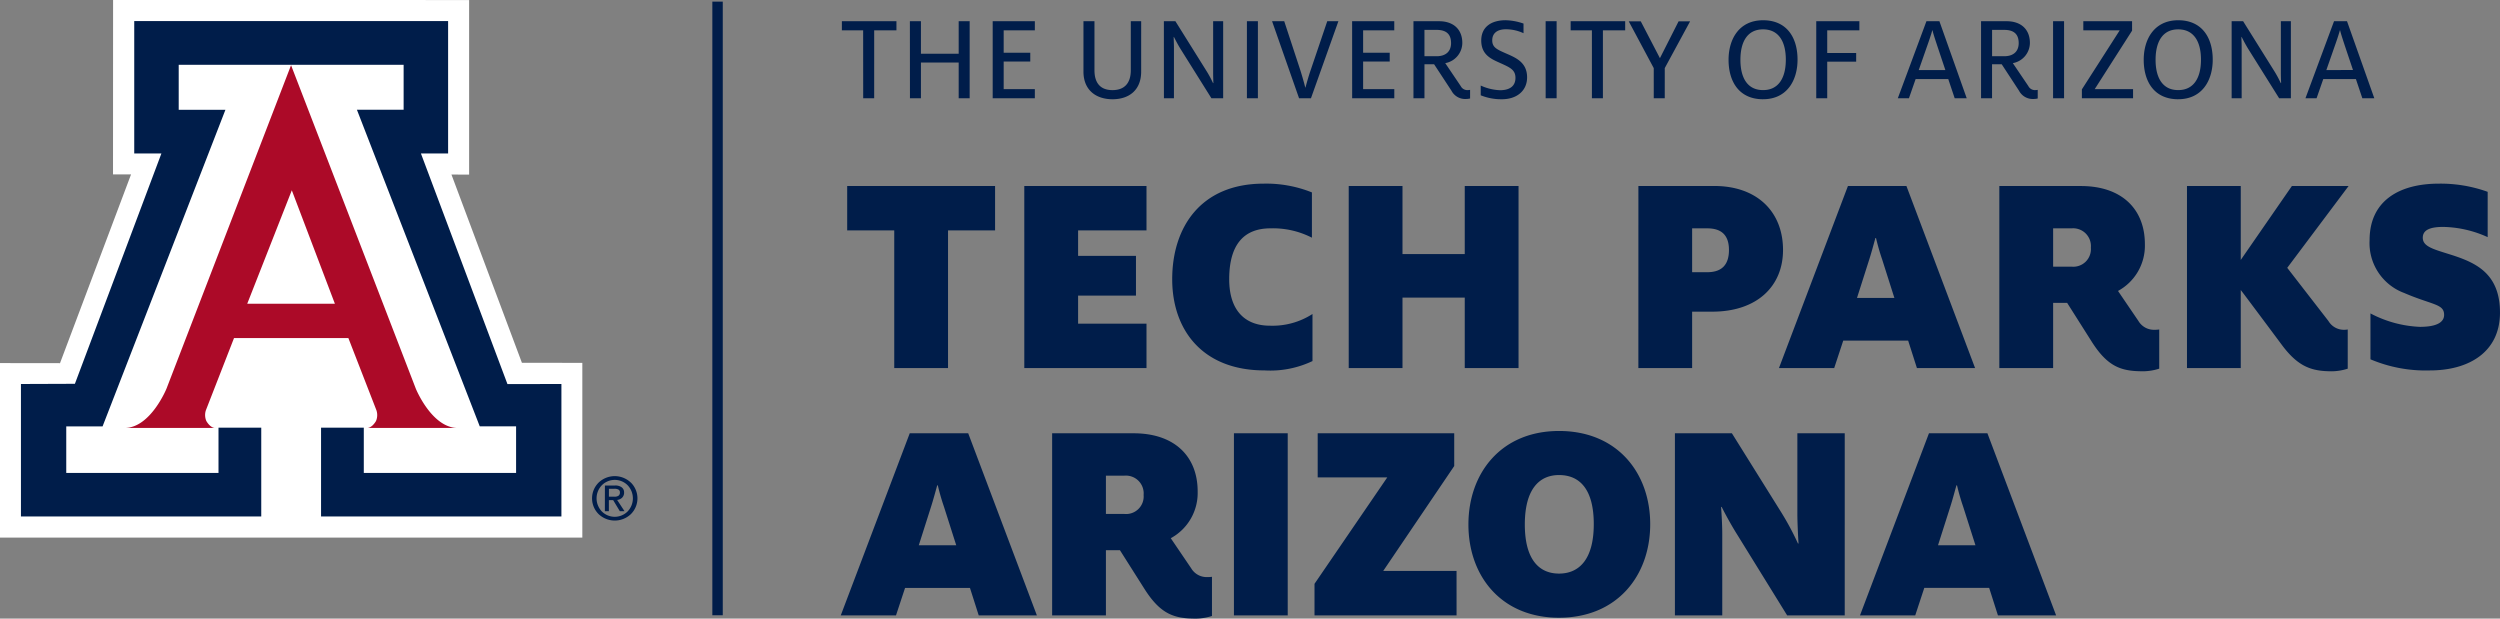 <svg xmlns="http://www.w3.org/2000/svg" xmlns:xlink="http://www.w3.org/1999/xlink" width="374.283" height="92.613" viewBox="0 0 374.283 92.613"><rect x="0" y="0" width="374.283" height="92.613" fill="#808080" stroke="none"/><defs><clipPath id="clip-path"><rect id="Rectangle_16" data-name="Rectangle 16" width="374.283" height="92.613" fill="none"></rect></clipPath></defs><g id="logo-tp-arizona" transform="translate(0 0)"><g id="Group_26" data-name="Group 26" transform="translate(0 0)" clip-path="url(#clip-path)"><path id="Path_74" data-name="Path 74" d="M253.248,62.716l1.841-5.776c.349-1.094.61-2.1.917-3.194h.086a32.519,32.519,0,0,0,.92,3.194l1.839,5.776Zm-11.681,10.5h8.27l1.355-4.113h9.713l1.313,4.113h8.709L260.644,45.957h-8.753Zm-27.709,0h7.089V61.053c0-1.181-.089-2.889-.177-4.069h.088c.569,1.136,1.532,2.887,2.364,4.2l7.44,12.034h8.62V45.957H232.19V58.034c0,1.006.088,3.193.177,4.418h-.089a42.154,42.154,0,0,0-2.4-4.5L222.39,45.957h-8.532ZM196.51,66.96c-3.02,0-5.123-2.145-5.123-7.351s2.1-7.4,5.123-7.4c3.107,0,5.2,2.145,5.2,7.351s-2.143,7.4-5.2,7.4m0,6.608c8.706,0,13.649-6.3,13.649-14s-4.943-13.958-13.649-13.958c-8.665,0-13.567,6.3-13.567,14s4.9,13.959,13.567,13.959M159.9,73.218h21.266V66.566h-10.98l10.632-15.709v-4.9H160.376v6.607h10.415L159.9,68.492Zm-12.063,0h8.053V45.957h-8.053ZM128.671,58.034V52.3h2.757a2.661,2.661,0,0,1,2.887,2.887,2.633,2.633,0,0,1-2.887,2.845ZM142.149,73.7a8.159,8.159,0,0,0,2.4-.393V67.442a4.911,4.911,0,0,1-.744.042,2.687,2.687,0,0,1-2.363-1.311l-3.061-4.509a7.712,7.712,0,0,0,4.026-7c0-5.251-3.459-8.708-9.585-8.708H120.62V73.218h8.051V63.46h2.1l3.632,5.732c2.453,3.895,4.509,4.507,7.747,4.507M100.657,62.716l1.838-5.776c.349-1.094.614-2.1.92-3.194h.089a32.1,32.1,0,0,0,.917,3.194l1.839,5.776Zm-11.681,10.5h8.268L98.6,69.106h9.716l1.313,4.113h8.706L108.055,45.957H99.3Z" transform="translate(36.899 18.913)" fill="#001d4a"></path><path id="Path_75" data-name="Path 75" d="M326.6,47.4c5.864,0,10.5-2.759,10.5-8.665,0-5.778-3.547-7.4-6.958-8.535-2.846-.917-4.6-1.268-4.6-2.667,0-1.053.877-1.62,3.064-1.62a16.739,16.739,0,0,1,6.651,1.531V20.66a20.839,20.839,0,0,0-7.31-1.225c-5.947,0-10.368,2.58-10.368,8.447a7.962,7.962,0,0,0,5.166,7.917c4.287,1.839,5.99,1.62,5.99,3.284,0,1-.915,1.792-3.627,1.792a17.332,17.332,0,0,1-7.4-2.012v6.87A21.175,21.175,0,0,0,326.6,47.4m-14.7.13a8.067,8.067,0,0,0,2.405-.395V41.268a3.1,3.1,0,0,1-.656.047A2.689,2.689,0,0,1,311.416,40l-6.167-7.963,9.187-12.251h-8.488l-7.658,11.07V19.784h-8.051V47.046h8.051V35.363c0-.047,6.259,8.357,6.259,8.357,2.36,3.107,4.329,3.807,7.349,3.807M270.2,31.863V26.129h2.759a2.662,2.662,0,0,1,2.889,2.887,2.633,2.633,0,0,1-2.889,2.846Zm13.479,15.664a8.076,8.076,0,0,0,2.406-.395V41.268a4.478,4.478,0,0,1-.746.047A2.692,2.692,0,0,1,282.973,40l-3.061-4.5a7.715,7.715,0,0,0,4.025-7c0-5.251-3.456-8.708-9.579-8.708H262.144V47.046H270.2V37.287h2.1l3.63,5.732c2.449,3.895,4.509,4.507,7.746,4.507M240.836,36.545l1.841-5.778c.349-1.092.611-2.1.917-3.194h.086c.265,1.095.528,2.058.918,3.194l1.836,5.778Zm-11.683,10.5h8.27l1.355-4.114h9.715l1.314,4.114h8.708L248.235,19.784H239.48Zm-13-14.354V26.129h2.276c2.276,0,3.238,1.183,3.238,3.238,0,2.143-1.007,3.325-3.238,3.325Zm-8.048,14.354h8.048V38.6h3.019c6.7,0,10.589-3.806,10.589-9.232,0-5.734-3.892-9.583-10.284-9.583H208.109Zm-43.365,0h8.05V36.5h9.322V47.046h8.053V19.784h-8.053V29.977h-9.322V19.784h-8.05Zm-12.6.351a14.676,14.676,0,0,0,7.175-1.4V38.951A11.012,11.012,0,0,1,152.93,40.7c-3.678,0-6.083-2.232-6.083-6.959,0-5.425,2.405-7.614,6.171-7.614a12.758,12.758,0,0,1,6.212,1.4V20.748a18.313,18.313,0,0,0-7.222-1.313c-9.449,0-13.694,6.564-13.694,14.308,0,7.525,4.462,13.653,13.827,13.653m-35.97-.351h18.294V40.394h-10.24v-4.2h8.664v-5.95h-8.664V26.436h10.24V19.784H116.17Zm-19.471,0h8.051V26.436h7.044V19.784H89.654v6.652H96.7Z" transform="translate(37.181 8.059)" fill="#001d4a"></path><path id="Path_76" data-name="Path 76" d="M308.21,13.823h1.665l1-2.869h4.889l.963,2.869h1.792L314.433,2.29h-1.944ZM311.339,9.6l1.224-3.5c.3-.835.647-1.872.8-2.445h.037c.112.518.429,1.444.685,2.239l1.242,3.7Zm-14.18,4.219h1.5V6.2c0-.611-.035-1.057-.035-1.555h.035c.28.555.613,1.184.963,1.758l4.65,7.423h1.756V2.29h-1.5V9.918c0,.61.018,1.109.038,1.627h-.057a16.258,16.258,0,0,0-.98-1.812L298.878,2.29h-1.719Zm-8-1.219c-2.35,0-3.387-1.852-3.387-4.537s1.037-4.555,3.387-4.555,3.409,1.85,3.409,4.536-1.054,4.557-3.409,4.557m0,1.368c3.558,0,5.168-2.794,5.168-5.925,0-3.3-1.61-5.9-5.168-5.9s-5.164,2.794-5.164,5.923c0,3.3,1.61,5.905,5.164,5.905m-14.42-.149H282.4V12.455H276.66L282.253,3.7V2.29h-7.3V3.658H280.4l-5.663,8.835Zm-4.315,0h1.647V2.29h-1.647ZM261.294,7.53V3.586h1.815c1.48,0,2.169.665,2.169,1.981,0,1.186-.723,1.964-2.169,1.964Zm6.167,6.4a2.7,2.7,0,0,0,.666-.074V12.567a3.087,3.087,0,0,1-.407.037,1.11,1.11,0,0,1-1-.611L264.4,8.564a3.1,3.1,0,0,0,2.556-3.018c0-2.054-1.35-3.257-3.479-3.257h-3.834V13.823h1.645V8.731h1.447l2.593,3.964a2.315,2.315,0,0,0,2.126,1.238m-20.273-.11h1.665l1-2.869h4.889l.962,2.869h1.8L253.408,2.29h-1.942ZM250.314,9.6l1.224-3.5c.3-.835.649-1.872.8-2.445h.038c.112.518.424,1.444.685,2.239L254.3,9.6Zm-15.345,4.219h1.644V8.342h4.333V7.049h-4.333V3.658h4.813V2.29h-6.457ZM227.007,12.6c-2.351,0-3.39-1.852-3.39-4.537s1.038-4.555,3.39-4.555,3.408,1.85,3.408,4.536-1.057,4.557-3.408,4.557m0,1.368c3.558,0,5.162-2.794,5.162-5.925,0-3.3-1.6-5.9-5.162-5.9s-5.165,2.794-5.165,5.923c0,3.3,1.609,5.905,5.165,5.905m-16.365-.149h1.647V9.307l3.794-7H214.36l-2.794,5.516L208.7,2.31h-1.8l3.74,7Zm-9.259,0h1.647V3.658h3.334V2.29H198.2V3.658h3.182Zm-6.924,0H196.1V2.29h-1.645Zm-6.556.149c2.244,0,3.777-1.275,3.777-3.276,0-2.2-1.607-2.907-3.053-3.538-1.427-.627-2.166-.924-2.166-2,0-1.055.72-1.665,2.074-1.665a6.309,6.309,0,0,1,2.609.591V2.641a8.7,8.7,0,0,0-2.684-.5c-2.149,0-3.646,1.016-3.646,3.033,0,1.927,1.2,2.63,2.423,3.186,1.684.778,2.7,1.074,2.7,2.406,0,1.262-.887,1.853-2.314,1.853a7.637,7.637,0,0,1-2.886-.7V13.38a8.2,8.2,0,0,0,3.163.591M176.312,7.53V3.586h1.815c1.483,0,2.169.665,2.169,1.981,0,1.186-.723,1.964-2.169,1.964Zm6.167,6.4a2.727,2.727,0,0,0,.666-.074V12.567a3.109,3.109,0,0,1-.406.037,1.111,1.111,0,0,1-1-.611l-2.314-3.428a3.1,3.1,0,0,0,2.556-3.018c0-2.054-1.351-3.257-3.48-3.257h-3.834V13.823h1.647V8.731h1.443l2.6,3.964a2.312,2.312,0,0,0,2.126,1.238m-16.994-.11h6.31V12.455H167.13V8.325h3.981V7.011H167.13V3.658h4.664V2.29h-6.31Zm-7.948,0h1.78L163.428,2.29H161.76L159.3,9.546c-.3.853-.648,2.091-.8,2.667h-.038c-.13-.576-.482-1.8-.758-2.667L155.319,2.29H153.5Zm-7.809,0h1.645V2.29h-1.645Zm-12.424,0h1.5V6.2c0-.611-.038-1.057-.038-1.555h.038c.277.555.613,1.184.962,1.758l4.65,7.423h1.756V2.29h-1.5V9.918c0,.61.018,1.109.037,1.627h-.057a15.354,15.354,0,0,0-.979-1.812l-4.65-7.443H137.3Zm-7.7.149c2.463,0,4.294-1.35,4.294-4.145V2.29h-1.553V9.623c0,1.87-.888,2.981-2.74,2.981s-2.7-1.111-2.7-2.981V2.29h-1.648V9.826c0,2.8,1.906,4.145,4.35,4.145m-17.939-.149h6.311V12.455h-4.667V8.325h3.982V7.011h-3.982V3.658h4.667V2.29h-6.311Zm-12.387,0h1.645V8.472h5.65v5.35h1.644V2.29h-1.644V7.16h-5.65V2.29H99.275Zm-7,0h1.645V3.658h3.332V2.29H89.092V3.658h3.185Z" transform="translate(36.947 0.888)" fill="#001d4a"></path><path id="Path_77" data-name="Path 77" d="M16.931,0,16.92,26.113l2.7,0L8.984,54.372,0,54.36V80.483H87.182V54.325l-9.044-.01L67.587,26.131l2.647.013V.007Z" transform="translate(0 -0.001)" fill="#fff"></path><path id="Path_78" data-name="Path 78" d="M38.105,6.9,56.78,55.319s2.394,5.891,6.28,5.891h-13.6s.682.1,1.361-1.034a2.259,2.259,0,0,0,.064-1.62l-4.2-10.808H29.568L25.356,58.556a2.272,2.272,0,0,0,.069,1.62c.678,1.135,1.358,1.034,1.358,1.034h-13.6c3.882,0,6.277-5.891,6.277-5.891Z" transform="translate(5.469 2.861)" fill="#ac0a28"></path><path id="Path_79" data-name="Path 79" d="M42.673,8.773H59.509v6.734H52.516l18.391,47.4h5.44v6.973h-22.8V63.1h-6.4V76.4H83.132V56.565l-8.079.014L62.1,22.055h4.069V2.229H19.178V22.055h4.067L10.294,56.536l-8.078.03V76.4H38.194V63.1h-6.4v6.785H9V62.91h5.438l18.393-47.4H25.836V8.773Z" transform="translate(0.919 0.924)" fill="#001d4a"></path><path id="Path_80" data-name="Path 80" d="M68.465,51.352a3.325,3.325,0,0,1,0,4.724,3.507,3.507,0,0,1-4.826,0,3.323,3.323,0,0,1,0-4.724,3.49,3.49,0,0,1,4.819,0m-.478.4a2.724,2.724,0,0,0-3.861,0,2.832,2.832,0,0,0,0,3.923,2.727,2.727,0,0,0,3.858,0,2.835,2.835,0,0,0,0-3.923m-3.4.038h1.539a1.564,1.564,0,0,1,.979.276.919.919,0,0,1,.354.767,1.04,1.04,0,0,1-.357.838,1.29,1.29,0,0,1-.68.282l1.1,1.685h-.7l-1-1.662-.641,0v1.659h-.6Zm.6,1.675H66a1.031,1.031,0,0,0,.624-.153.56.56,0,0,0,.2-.477.471.471,0,0,0-.2-.422A1.147,1.147,0,0,0,66,52.28h-.819Z" transform="translate(25.985 20.896)" fill="#001d4a"></path><path id="Path_81" data-name="Path 81" d="M32.71,37.124h6.578l-6.45-16.985L26.163,37.124Z" transform="translate(10.85 8.351)" fill="#fff"></path><rect id="Rectangle_15" data-name="Rectangle 15" width="1.56" height="91.869" transform="translate(106.647 0.243)" fill="#001d4a"></rect></g></g></svg>
